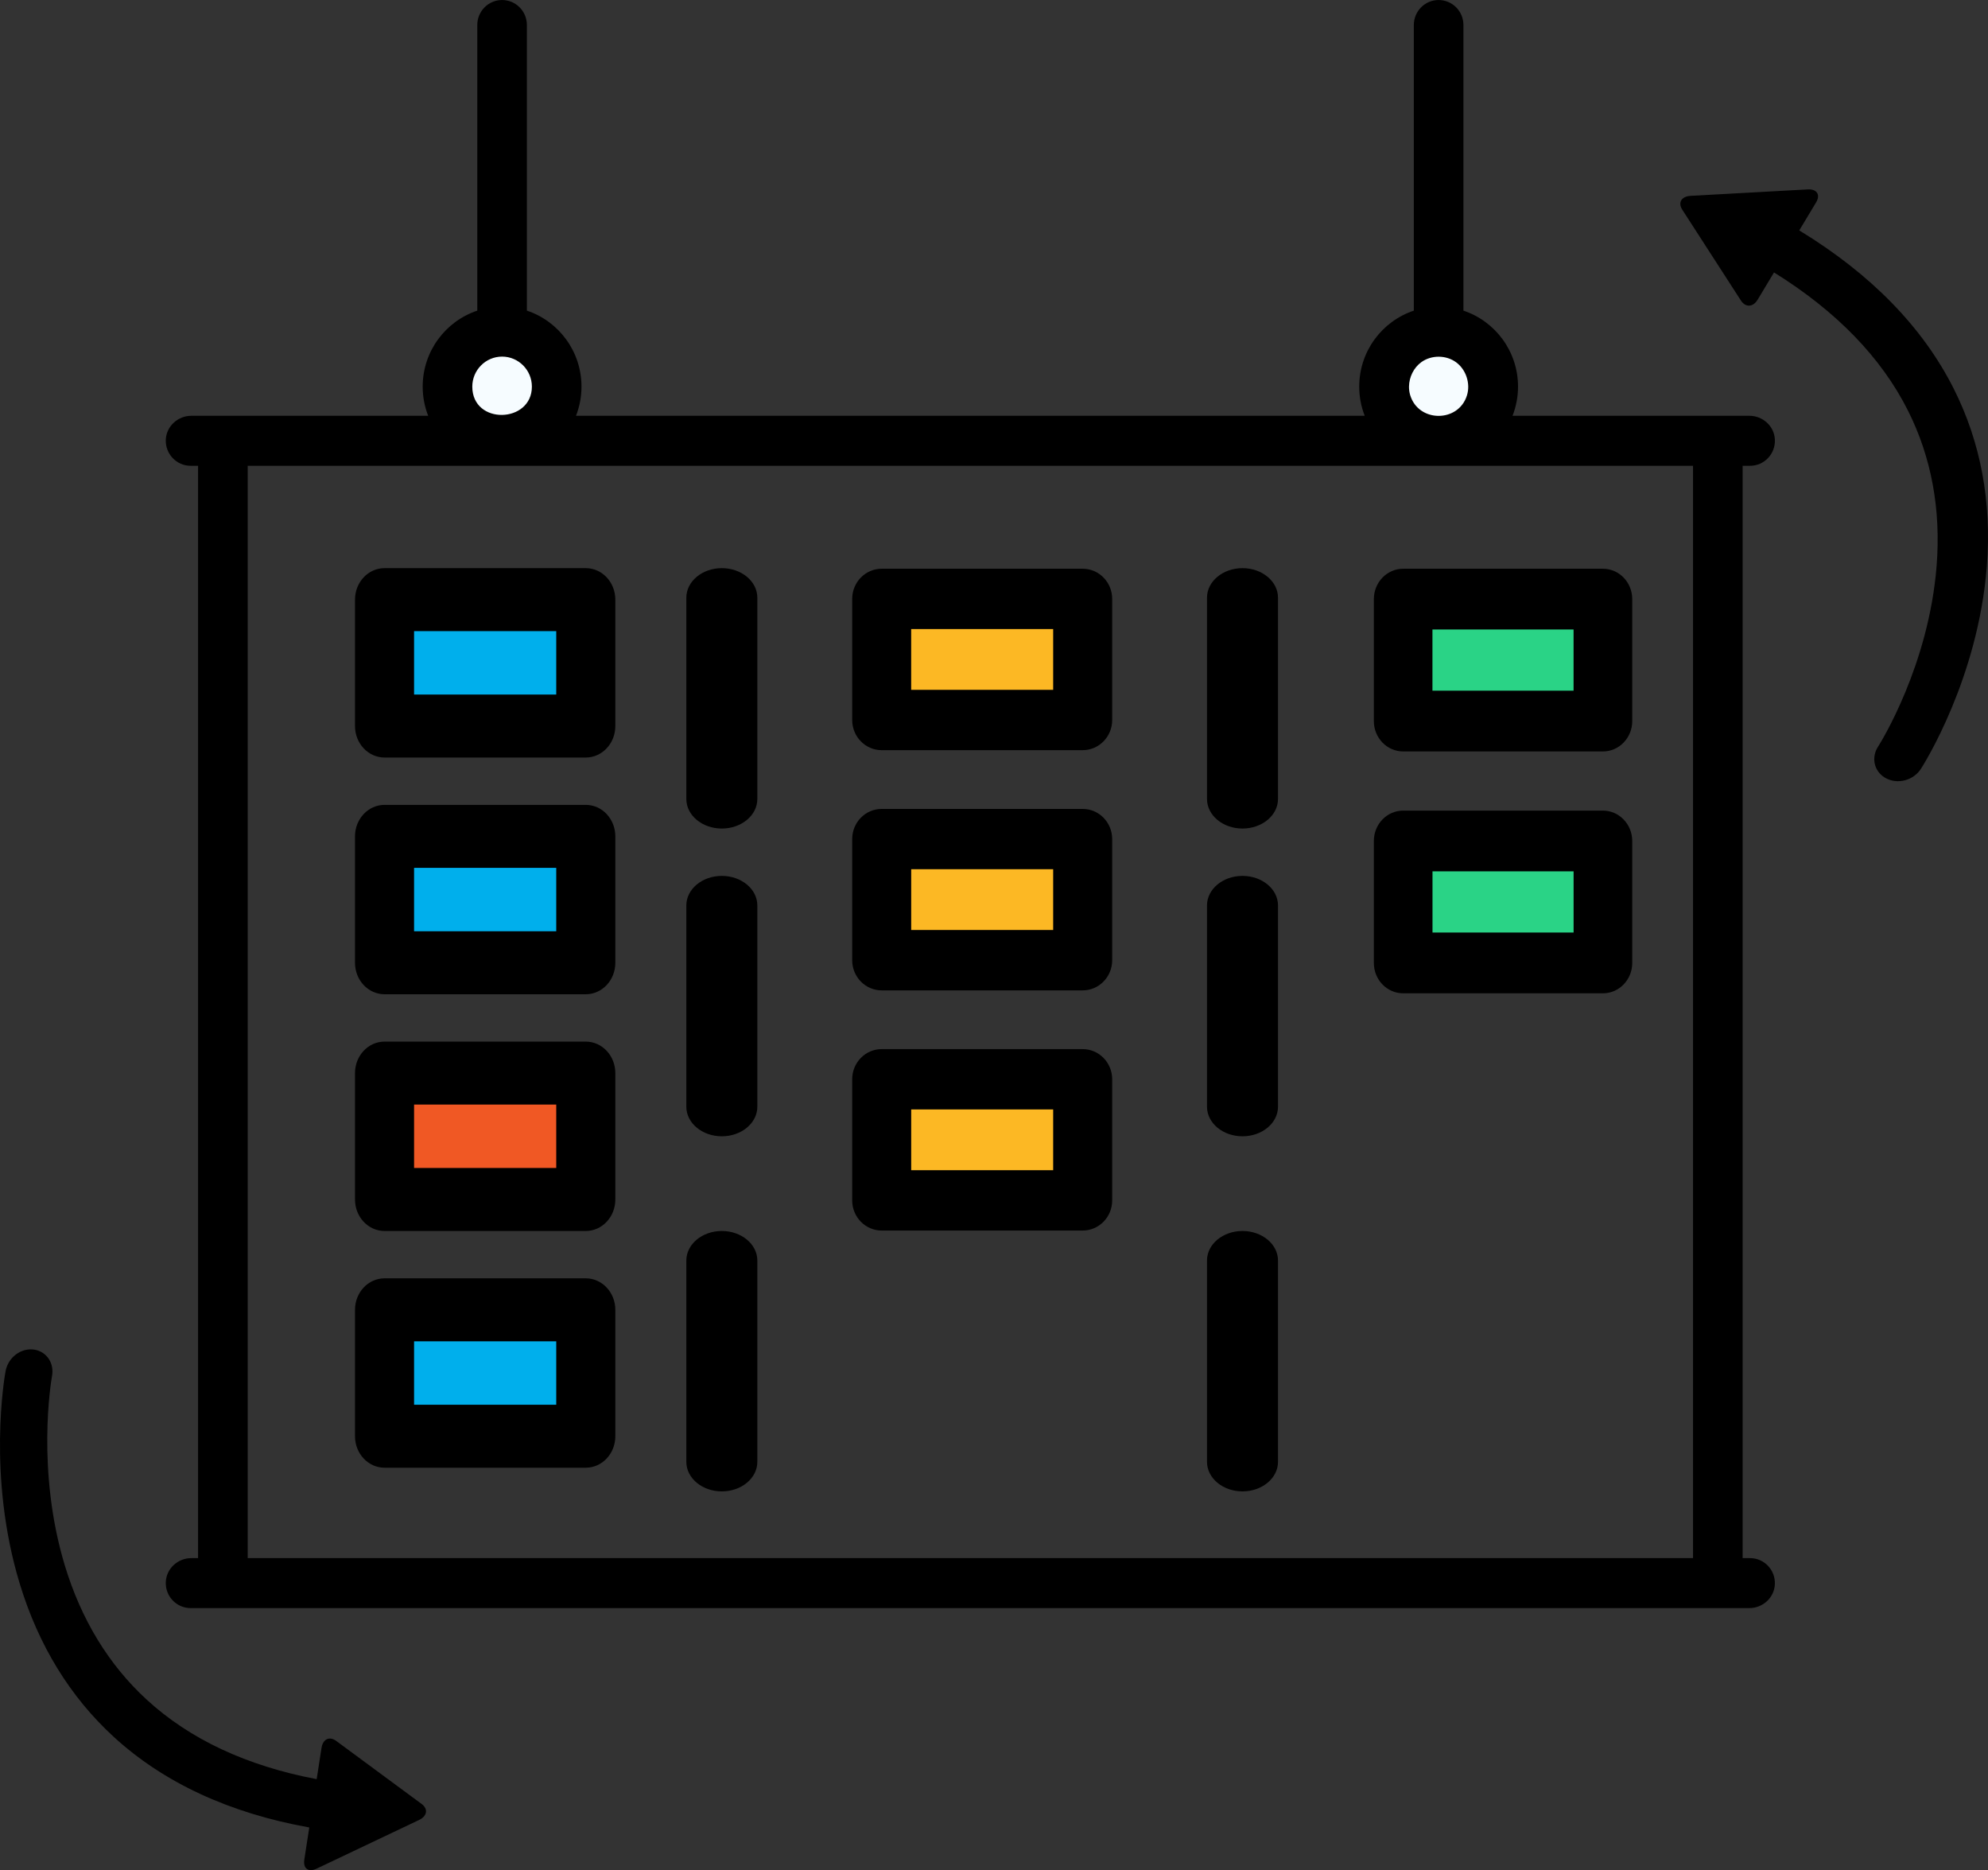 <?xml version="1.0" encoding="UTF-8"?>
<svg width="84px" height="79px" viewBox="0 0 84 79" version="1.1" xmlns="http://www.w3.org/2000/svg" xmlns:xlink="http://www.w3.org/1999/xlink">
    <rect x="0" y="0" width="84" height="79" fill="#333333" stroke="none"/>
    <!-- Generator: Sketch 53 (72520) - https://sketchapp.com -->
    <title>icon-agile</title>
    <desc>Created with Sketch.</desc>
    <g id="Desktop" stroke="none" stroke-width="1" fill="none" fill-rule="evenodd">
        <g id="Platypus" transform="translate(-1007, -1805)">
            <g id="services" transform="translate(0, 869)">
                <g id="Agile" transform="translate(912, 908)">
                    <g id="icon-agile" transform="translate(95, 28)">
                        <g id="Group" transform="translate(7, 0)">
                            <ellipse id="Oval" fill="#F6FCFF" cx="14.141" cy="16.224" rx="1.841" ry="1.854"></ellipse>
                            <ellipse id="Oval" fill="#F6FCFF" cx="53.787" cy="16.224" rx="1.841" ry="1.854"></ellipse>
                            <path d="M17.188,30.394 L8.781,30.394 C8.742,30.394 8.711,30.363 8.711,30.324 L8.711,25.026 C8.711,24.988 8.742,24.956 8.781,24.956 L17.188,24.956 C17.226,24.956 17.258,24.988 17.258,25.026 L17.258,30.324 C17.258,30.363 17.226,30.394 17.188,30.394 Z" id="Path" fill="#00AFEC"></path>
                            <path d="M17.188,40.84 L8.781,40.84 C8.742,40.84 8.711,40.808 8.711,40.77 L8.711,35.472 C8.711,35.433 8.742,35.402 8.781,35.402 L17.188,35.402 C17.226,35.402 17.258,35.433 17.258,35.472 L17.258,40.77 C17.258,40.808 17.226,40.84 17.188,40.84 Z" id="Path" fill="#00AFEC"></path>
                            <path d="M17.116,61.297 L8.709,61.297 C8.67,61.297 8.639,61.265 8.639,61.227 L8.639,55.929 C8.639,55.89 8.67,55.859 8.709,55.859 L17.116,55.859 C17.154,55.859 17.186,55.89 17.186,55.929 L17.186,61.227 C17.186,61.265 17.155,61.297 17.116,61.297 Z" id="Path" fill="#00AFEC"></path>
                            <path d="M38.218,30.612 L29.81,30.612 C29.772,30.612 29.74,30.58 29.74,30.542 L29.74,25.244 C29.74,25.205 29.772,25.173 29.81,25.173 L38.218,25.173 C38.256,25.173 38.288,25.205 38.288,25.244 L38.288,30.542 C38.288,30.58 38.257,30.612 38.218,30.612 Z" id="Path" fill="#FCB824"></path>
                            <path d="M17.116,51.068 L8.709,51.068 C8.67,51.068 8.639,51.037 8.639,50.998 L8.639,45.7 C8.639,45.661 8.67,45.63 8.709,45.63 L17.116,45.63 C17.154,45.63 17.186,45.661 17.186,45.7 L17.186,50.998 C17.186,51.037 17.155,51.068 17.116,51.068 Z" id="Path" fill="#F05824"></path>
                            <path d="M38.415,40.84 L30.007,40.84 C29.969,40.84 29.937,40.808 29.937,40.77 L29.937,35.472 C29.937,35.433 29.969,35.402 30.007,35.402 L38.415,35.402 C38.453,35.402 38.485,35.433 38.485,35.472 L38.485,40.77 C38.485,40.808 38.453,40.84 38.415,40.84 Z" id="Path" fill="#FCB824"></path>
                            <path d="M38.204,51.068 L29.796,51.068 C29.758,51.068 29.726,51.037 29.726,50.998 L29.726,45.7 C29.726,45.661 29.758,45.63 29.796,45.63 L38.204,45.63 C38.242,45.63 38.274,45.661 38.274,45.7 L38.274,50.998 C38.274,51.037 38.242,51.068 38.204,51.068 Z" id="Path" fill="#FCB824"></path>
                            <path d="M59.983,30.394 L51.575,30.394 C51.537,30.394 51.505,30.363 51.505,30.324 L51.505,25.026 C51.505,24.988 51.537,24.956 51.575,24.956 L59.983,24.956 C60.021,24.956 60.052,24.988 60.052,25.026 L60.052,30.324 C60.052,30.363 60.021,30.394 59.983,30.394 Z" id="Path" fill="#2AD386"></path>
                            <path d="M59.983,40.84 L51.575,40.84 C51.537,40.84 51.505,40.808 51.505,40.77 L51.505,35.472 C51.505,35.433 51.537,35.402 51.575,35.402 L59.983,35.402 C60.021,35.402 60.052,35.433 60.052,35.472 L60.052,40.77 C60.052,40.808 60.021,40.84 59.983,40.84 Z" id="Path" fill="#2AD386"></path>
                            <path d="M66.948,19.676 C67.544,19.676 68.024,19.175 67.995,18.568 C67.969,18 67.483,17.564 66.918,17.564 L66.632,17.564 L56.91,17.564 C57.059,17.182 57.142,16.766 57.142,16.332 C57.142,14.837 56.174,13.567 54.835,13.122 L54.835,1.057 C54.835,0.474 54.366,0.001 53.787,0.001 L53.787,0.001 C53.208,0.001 52.739,0.474 52.739,1.057 L52.739,13.122 C51.4,13.567 50.432,14.837 50.432,16.332 C50.432,16.767 50.514,17.182 50.664,17.564 L17.338,17.564 C17.487,17.182 17.57,16.766 17.57,16.332 C17.57,14.837 16.602,13.567 15.263,13.122 L15.263,1.057 C15.263,0.474 14.794,0.001 14.215,0.001 L14.215,0.001 C13.636,0.001 13.167,0.474 13.167,1.057 L13.167,13.122 C11.828,13.567 10.86,14.837 10.86,16.332 C10.86,16.767 10.942,17.182 11.092,17.564 L1.37,17.564 L1.083,17.564 C0.519,17.564 0.033,18.001 0.006,18.568 C-0.022,19.174 0.458,19.676 1.053,19.676 L1.369,19.676 L1.369,65.819 L1.083,65.819 C0.518,65.819 0.032,66.256 0.006,66.823 C-0.023,67.429 0.457,67.93 1.052,67.93 L1.368,67.93 L66.631,67.93 L66.917,67.93 C67.482,67.93 67.968,67.493 67.994,66.926 C68.023,66.32 67.543,65.819 66.948,65.819 L66.632,65.819 L66.632,19.676 L66.948,19.676 Z M53.062,15.294 C53.487,14.99 54.104,14.994 54.525,15.303 C54.947,15.612 55.14,16.202 54.984,16.703 C54.624,17.862 52.931,17.855 52.584,16.687 C52.55,16.572 52.534,16.452 52.535,16.332 C52.54,15.93 52.735,15.527 53.062,15.294 Z M14.215,15.064 C14.908,15.064 15.473,15.632 15.474,16.331 C15.475,17.888 12.956,17.964 12.956,16.332 C12.956,15.633 13.521,15.064 14.215,15.064 Z M64.536,65.819 L3.466,65.819 L3.466,19.676 L64.536,19.676 L64.536,65.819 L64.536,65.819 Z" id="Shape" fill="#000000" fill-rule="nonzero"></path>
                        </g>
                        <path d="M30.5,35 C31.328,35 32,34.442 32,33.752 L32,25.248 C32,24.558 31.328,24 30.5,24 C29.672,24 29,24.558 29,25.248 L29,33.752 C29,34.442 29.672,35 30.5,35 Z" id="Path" fill="#000000"></path>
                        <path d="M30.5,63 C31.328,63 32,62.442 32,61.752 L32,53.248 C32,52.558 31.328,52 30.5,52 C29.671,52 29,52.558 29,53.248 L29,61.752 C29,62.442 29.671,63 30.5,63 Z" id="Path" fill="#000000"></path>
                        <path d="M30.5,48 C31.328,48 32,47.442 32,46.751 L32,38.249 C32,37.557 31.328,37 30.5,37 C29.672,37 29,37.557 29,38.249 L29,46.752 C29,47.442 29.672,48 30.5,48 Z" id="Path" fill="#000000"></path>
                        <path d="M52.5,35 C53.328,35 54,34.442 54,33.752 L54,25.248 C54,24.558 53.328,24 52.5,24 C51.672,24 51,24.558 51,25.248 L51,33.752 C51.001,34.442 51.672,35 52.5,35 Z" id="Path" fill="#000000"></path>
                        <path d="M52.5,63 C53.328,63 54,62.442 54,61.752 L54,53.248 C54,52.558 53.328,52 52.5,52 C51.671,52 51,52.558 51,53.248 L51,61.752 C51.001,62.442 51.671,63 52.5,63 Z" id="Path" fill="#000000"></path>
                        <path d="M52.5,48 C53.328,48 54,47.442 54,46.751 L54,38.249 C54,37.557 53.328,37 52.5,37 C51.672,37 51,37.557 51,38.249 L51,46.752 C51.001,47.442 51.672,48 52.5,48 Z" id="Path" fill="#000000"></path>
                        <path d="M26,30.67 L26,25.33 C26,24.596 25.442,24 24.752,24 L16.248,24 C15.558,24 15,24.595 15,25.33 L15,30.67 C15,31.404 15.558,32 16.248,32 L24.752,32 C25.442,31.999 26,31.404 26,30.67 Z M17.496,29.34 L17.496,26.66 L23.503,26.66 L23.503,29.34 L17.496,29.34 Z" id="Shape" fill="#000000" fill-rule="nonzero"></path>
                        <path d="M24.751,34 L16.249,34 C15.557,34 15,34.595 15,35.33 L15,40.67 C15,41.404 15.557,42 16.249,42 L24.751,42 C25.442,42 26,41.405 26,40.67 L26,35.33 C25.999,34.595 25.442,34 24.751,34 Z M23.503,36.66 L23.503,39.339 L17.496,39.339 L17.496,36.66 L23.503,36.66 Z" id="Shape" fill="#000000" fill-rule="nonzero"></path>
                        <path d="M24.751,44 L16.249,44 C15.557,44 15,44.595 15,45.33 L15,50.67 C15,51.404 15.557,52 16.249,52 L24.751,52 C25.442,52 26,51.405 26,50.67 L26,45.33 C25.999,44.596 25.442,44 24.751,44 Z M23.503,46.66 L23.503,49.339 L17.496,49.339 L17.496,46.66 L23.503,46.66 Z" id="Shape" fill="#000000" fill-rule="nonzero"></path>
                        <path d="M24.751,54 L16.249,54 C15.557,54 15,54.595 15,55.33 L15,60.67 C15,61.404 15.557,62 16.249,62 L24.751,62 C25.442,62 26,61.405 26,60.67 L26,55.33 C25.999,54.596 25.442,54 24.751,54 Z M23.503,56.66 L23.503,59.339 L17.496,59.339 L17.496,56.66 L23.503,56.66 Z" id="Shape" fill="#000000" fill-rule="nonzero"></path>
                        <g id="Group" transform="translate(36, 24)" fill="#000000" fill-rule="nonzero">
                            <path d="M10.994,6.415 L10.994,1.299 C10.994,0.596 10.436,0.025 9.747,0.025 L1.254,0.025 C0.565,0.025 0.008,0.596 0.008,1.299 L0.008,6.415 C0.008,7.118 0.565,7.689 1.254,7.689 L9.748,7.689 C10.437,7.688 10.994,7.118 10.994,6.415 Z M2.5,5.141 L2.5,2.574 L8.5,2.574 L8.5,5.141 L2.5,5.141 Z" id="Shape"></path>
                            <path d="M9.747,10.171 L1.255,10.171 C0.564,10.171 0.008,10.742 0.008,11.446 L0.008,16.561 C0.008,17.264 0.564,17.836 1.255,17.836 L9.747,17.836 C10.436,17.836 10.994,17.265 10.994,16.561 L10.994,11.446 C10.994,10.742 10.436,10.171 9.747,10.171 Z M8.5,12.719 L8.5,15.286 L2.501,15.286 L2.501,12.719 L8.5,12.719 Z" id="Shape"></path>
                            <path d="M9.747,20.317 L1.255,20.317 C0.564,20.317 0.008,20.888 0.008,21.591 L0.008,26.707 C0.008,27.41 0.564,27.981 1.255,27.981 L9.747,27.981 C10.436,27.981 10.994,27.411 10.994,26.707 L10.994,21.591 C10.994,20.888 10.436,20.317 9.747,20.317 Z M8.5,22.865 L8.5,25.432 L2.501,25.432 L2.501,22.865 L8.5,22.865 Z" id="Shape"></path>
                        </g>
                        <g id="Group" transform="translate(58, 24)" fill="#000000" fill-rule="nonzero">
                            <path d="M10.968,6.46 L10.968,1.309 C10.968,0.6 10.414,0.025 9.729,0.025 L1.289,0.025 C0.604,0.025 0.05,0.6 0.05,1.309 L0.05,6.46 C0.05,7.168 0.604,7.743 1.289,7.743 L9.73,7.743 C10.414,7.742 10.968,7.168 10.968,6.46 Z M2.526,5.176 L2.526,2.592 L8.489,2.592 L8.489,5.176 L2.526,5.176 Z" id="Shape"></path>
                            <path d="M9.728,10.242 L1.289,10.242 C0.603,10.242 0.05,10.817 0.05,11.526 L0.05,16.677 C0.05,17.385 0.603,17.96 1.289,17.96 L9.729,17.96 C10.414,17.96 10.968,17.385 10.968,16.677 L10.968,11.526 C10.967,10.817 10.413,10.242 9.728,10.242 Z M8.49,12.808 L8.49,15.393 L2.528,15.393 L2.528,12.808 L8.49,12.808 Z" id="Shape"></path>
                        </g>
                        <path d="M14.206,73.541 C13.921,73.33 13.642,73.463 13.585,73.837 L13.381,75.156 C10.433,74.599 8.019,73.471 6.197,71.796 C4.595,70.324 3.432,68.418 2.739,66.13 C1.526,62.121 2.156,58.366 2.195,58.147 C2.201,58.117 2.206,58.087 2.209,58.056 C2.274,57.508 1.904,57.042 1.371,57.003 C1.07,56.981 0.78,57.1 0.566,57.307 C0.4,57.468 0.28,57.682 0.235,57.925 C0.202,58.102 -0.554,62.337 0.834,66.898 C1.626,69.502 2.961,71.678 4.804,73.368 C6.917,75.306 9.695,76.592 13.068,77.197 L12.858,78.557 C12.801,78.931 13.032,79.101 13.375,78.938 L17.709,76.879 C18.052,76.716 18.099,76.413 17.813,76.202 L14.206,73.541 Z" id="Path" fill="#000000"></path>
                        <path d="M73.56,12.695 C73.756,12.998 74.074,12.981 74.269,12.656 L74.958,11.508 C77.588,13.14 79.491,15.101 80.618,17.344 C81.61,19.316 82.017,21.525 81.828,23.91 C81.497,28.09 79.484,31.336 79.365,31.524 C79.348,31.549 79.332,31.575 79.317,31.602 C79.05,32.087 79.232,32.66 79.73,32.896 C80.012,33.031 80.336,33.03 80.62,32.919 C80.84,32.833 81.036,32.68 81.17,32.471 C81.268,32.319 83.581,28.676 83.951,23.918 C84.162,21.203 83.691,18.677 82.549,16.413 C81.239,13.815 79.046,11.571 76.025,9.733 L76.736,8.551 C76.931,8.226 76.772,7.979 76.38,8.001 L71.437,8.273 C71.046,8.294 70.888,8.558 71.084,8.861 L73.56,12.695 Z" id="Path" fill="#000000"></path>
                    </g>
                </g>
            </g>
        </g>
    </g>
</svg>